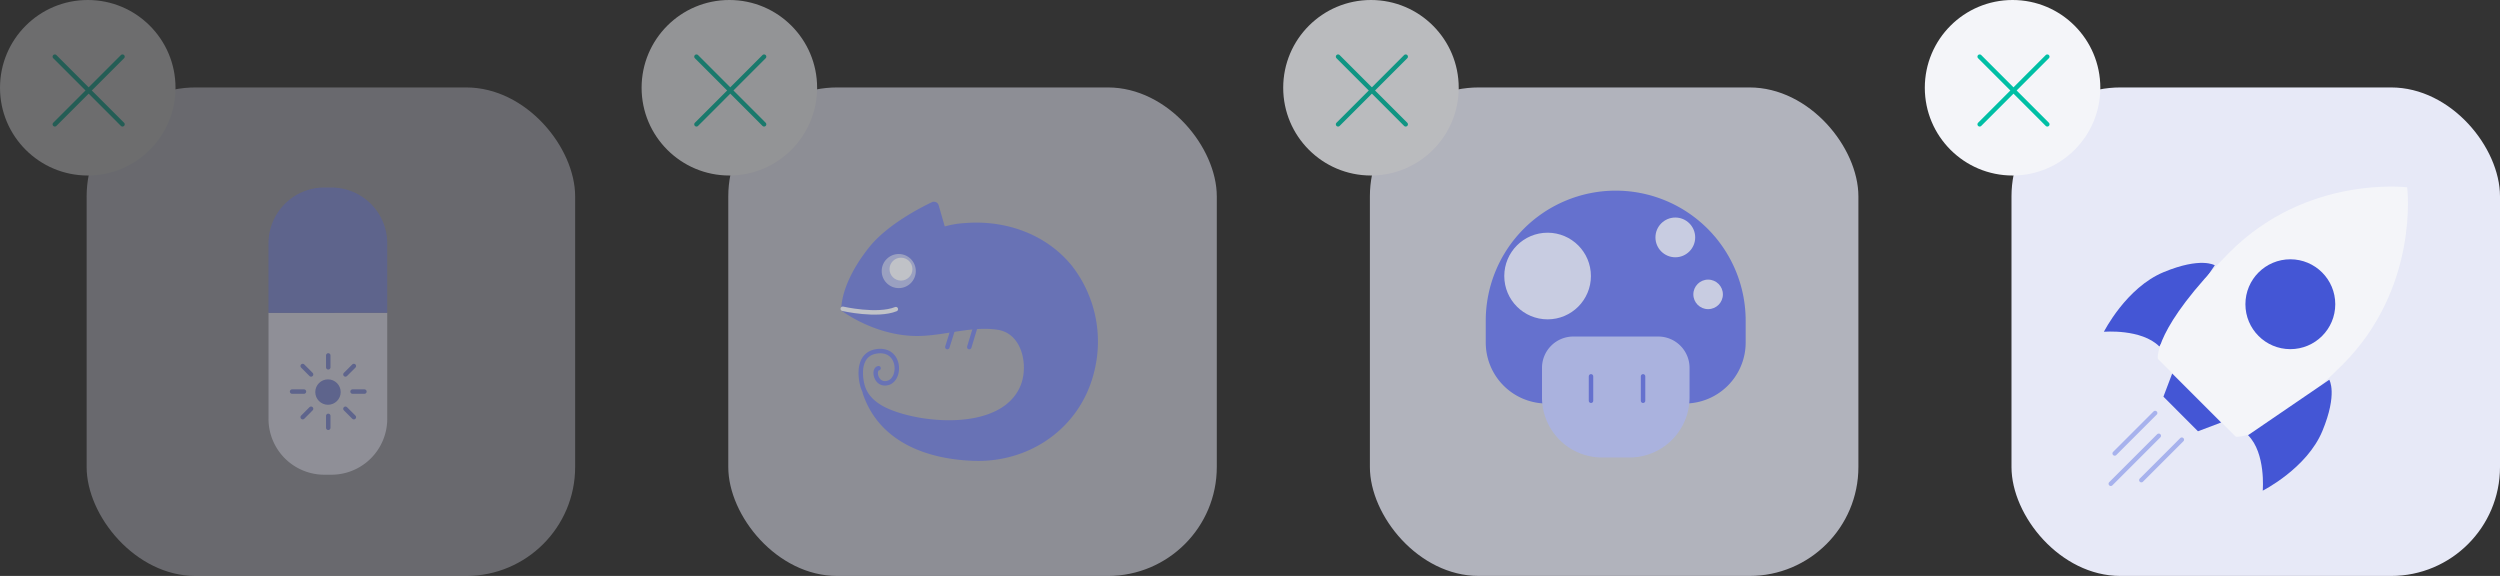 <svg xmlns="http://www.w3.org/2000/svg" viewBox="0 0 558.64 128.7"><rect x="0" y="0" width="558.64" height="128.7" fill="#333333" stroke="none"/><title>perf_01</title><g id="Camada_2" data-name="Camada 2"><g id="per_01_less_is_more" data-name="per_01 less is more"><rect x="449.48" y="19.54" width="109.16" height="109.16" rx="24.34" ry="24.34" fill="#e7e9f7"/><path d="M494.91,59.28s-3.08-1.94-11.45,1.54-13.33,13.32-13.33,13.32,8.37-.73,12.39,3.28" fill="#4456d5"/><path d="M499.6,97.58s6.56,1.21,23.84-16.07S537.9,41.86,537.9,41.86h0s-22.37-2.81-39.64,14.47-16.08,23.84-16.08,23.84Z" fill="#f4f5f9"/><path d="M520.49,84.86s1.93,3.08-1.54,11.45-13.33,13.33-13.33,13.33.74-8.37-3.28-12.39" fill="#4456d5"/><polygon points="491.15 96.37 483.43 88.64 485.39 83.47 496.33 94.41 491.15 96.37" fill="#4456d5"/><circle cx="511.79" cy="67.98" r="10.04" fill="#4456d5"/><line x1="482.39" y1="97.38" x2="471.67" y2="108.1" fill="none" stroke="#a7b2ed" stroke-linecap="round" stroke-miterlimit="10"/><line x1="481.58" y1="92.29" x2="472.54" y2="101.33" fill="none" stroke="#a7b2ed" stroke-linecap="round" stroke-miterlimit="10"/><line x1="487.54" y1="98.25" x2="478.5" y2="107.29" fill="none" stroke="#a7b2ed" stroke-linecap="round" stroke-miterlimit="10"/><circle cx="449.72" cy="19.61" r="19.61" fill="#f4f5f9"/><line x1="442.37" y1="12.66" x2="457.48" y2="27.78" fill="none" stroke="#00bfa5" stroke-linecap="round" stroke-miterlimit="10"/><line x1="442.37" y1="27.78" x2="457.48" y2="12.66" fill="none" stroke="#00bfa5" stroke-linecap="round" stroke-miterlimit="10"/><g opacity="0.7"><rect x="306.11" y="19.54" width="109.16" height="109.16" rx="24.34" ry="24.34" fill="#e7e9f7"/><circle cx="306.35" cy="19.61" r="19.61" fill="#f4f5f9"/><line x1="299" y1="12.66" x2="314.11" y2="27.78" fill="none" stroke="#00bfa5" stroke-linecap="round" stroke-miterlimit="10"/><line x1="299" y1="27.78" x2="314.11" y2="12.66" fill="none" stroke="#00bfa5" stroke-linecap="round" stroke-miterlimit="10"/></g><g opacity="0.5"><rect x="162.74" y="19.54" width="109.16" height="109.16" rx="24.34" ry="24.34" fill="#e7e9f7"/><circle cx="162.98" cy="19.61" r="19.61" fill="#f4f5f9"/><line x1="155.63" y1="12.66" x2="170.74" y2="27.78" fill="none" stroke="#00bfa5" stroke-linecap="round" stroke-miterlimit="10"/><line x1="155.63" y1="27.78" x2="170.74" y2="12.66" fill="none" stroke="#00bfa5" stroke-linecap="round" stroke-miterlimit="10"/></g><g opacity="0.3"><rect x="19.36" y="19.54" width="109.16" height="109.16" rx="24.34" ry="24.34" fill="#e7e9f7"/><circle cx="19.61" cy="19.61" r="19.61" fill="#f4f5f9"/><line x1="12.25" y1="12.66" x2="27.37" y2="27.78" fill="none" stroke="#00bfa5" stroke-linecap="round" stroke-miterlimit="10"/><line x1="12.25" y1="27.78" x2="27.37" y2="12.66" fill="none" stroke="#00bfa5" stroke-linecap="round" stroke-miterlimit="10"/></g><g opacity="0.7"><path d="M376.45,90.17a13.63,13.63,0,0,0,13.63-13.63V71.6a29.05,29.05,0,0,0-29.05-29h0A29.06,29.06,0,0,0,332,71.6v4.94A13.63,13.63,0,0,0,345.6,90.17" fill="#4456d5"/><circle cx="381.69" cy="65.78" r="3.3" fill="#d2d7f1"/><circle cx="374.36" cy="53.05" r="4.44" fill="#d2d7f1"/><circle cx="345.82" cy="61.68" r="9.68" fill="#d2d7f1"/><path d="M351.54,75.2h19a7,7,0,0,1,7,7v6.6a13.43,13.43,0,0,1-13.43,13.43H358a13.43,13.43,0,0,1-13.43-13.43v-6.6a7,7,0,0,1,7-7Z" fill="#a7b2ed"/><line x1="367.15" y1="84.1" x2="367.15" y2="89.55" fill="none" stroke="#4456d5" stroke-linecap="round" stroke-linejoin="round"/><line x1="355.52" y1="84.1" x2="355.52" y2="89.55" fill="none" stroke="#4456d5" stroke-linecap="round" stroke-linejoin="round"/></g><g opacity="0.5"><path d="M192.82,87.58s5.13,12.75,18.75,14.5,23.5-3,29.38-11.62,5.12-22.13-1.13-30.25-15-9.63-19.12-10-9.88,1.12-9.88,1.12L209,45.58S197.45,50.33,192.7,58s-4.38,11-4.38,11a25.51,25.51,0,0,0,12.5,5.12C208.32,75,217,73,219.32,73s9.13.25,9.63,7.75-4.13,13.5-16,13.75S194.45,90,192.82,87.58Z" fill="#4456d5"/><circle cx="200.83" cy="60.57" r="3.81" fill="#a7b2ed"/><circle cx="201.33" cy="60.14" r="2.56" fill="#f4f5f9"/><path d="M213.45,60.53,209.27,46a.59.59,0,0,0-.82-.37c-2.23,1.06-9.81,4.88-13.84,9.93-6.46,8.1-6.11,13.57-6.11,13.57s7.23,5.45,16.43,5.45c5.95,0,12.25-2.32,18.15-1.37s7.39,8.67,5.35,13.34c-4.39,10.06-21.72,8.79-29.91,5.34-2.7-1.14-5.17-3-5.87-6-.58-2.47-.75-6.88,3.37-7.4,5.35-.67,5.46,6.55,2.16,7.13-2.53.45-3.12-3.12-1.86-3.34" fill="none" stroke="#4456d5" stroke-linecap="round" stroke-linejoin="round"/><path d="M193.2,87.58c3.49,10.75,14.06,14.58,24.52,14.9,12.21.39,23.15-7.19,26.22-19.22a27.06,27.06,0,0,0-4.76-23.5c-5.7-7.07-14.72-10.16-23.62-9.41a20,20,0,0,0-4.74.86" fill="none" stroke="#4456d5" stroke-miterlimit="10"/><line x1="212.81" y1="73.99" x2="211.69" y2="77.56" fill="none" stroke="#4456d5" stroke-linecap="round" stroke-miterlimit="10"/><line x1="217.95" y1="73.08" x2="216.59" y2="77.56" fill="none" stroke="#4456d5" stroke-linecap="round" stroke-miterlimit="10"/><path d="M188.32,69s7.7,1.76,11.86.08" fill="none" stroke="#f4f5f9" stroke-linecap="round" stroke-miterlimit="10"/></g><g opacity="0.3"><path d="M86.53,69.9V93.6a12.48,12.48,0,0,1-12.48,12.48H72.46A12.48,12.48,0,0,1,60,93.6V69.91" fill="#e7e9f7"/><path d="M60,69.91V54.38A12.48,12.48,0,0,1,72.46,41.9h1.59A12.48,12.48,0,0,1,86.53,54.38V69.9" fill="#4456d5"/><circle cx="73.29" cy="87.61" r="2.84" fill="#4456d5"/><line x1="73.35" y1="82.08" x2="73.35" y2="79.42" fill="none" stroke="#4456d5" stroke-linecap="round" stroke-miterlimit="10"/><line x1="73.35" y1="95.59" x2="73.35" y2="92.93" fill="none" stroke="#4456d5" stroke-linecap="round" stroke-miterlimit="10"/><line x1="67.92" y1="87.5" x2="65.27" y2="87.5" fill="none" stroke="#4456d5" stroke-linecap="round" stroke-miterlimit="10"/><line x1="81.43" y1="87.5" x2="78.78" y2="87.5" fill="none" stroke="#4456d5" stroke-linecap="round" stroke-miterlimit="10"/><line x1="69.51" y1="83.67" x2="67.64" y2="81.79" fill="none" stroke="#4456d5" stroke-linecap="round" stroke-miterlimit="10"/><line x1="79.07" y1="93.22" x2="77.19" y2="91.34" fill="none" stroke="#4456d5" stroke-linecap="round" stroke-miterlimit="10"/><line x1="69.51" y1="91.34" x2="67.64" y2="93.22" fill="none" stroke="#4456d5" stroke-linecap="round" stroke-miterlimit="10"/><line x1="79.07" y1="81.79" x2="77.19" y2="83.67" fill="none" stroke="#4456d5" stroke-linecap="round" stroke-miterlimit="10"/></g></g></g></svg>